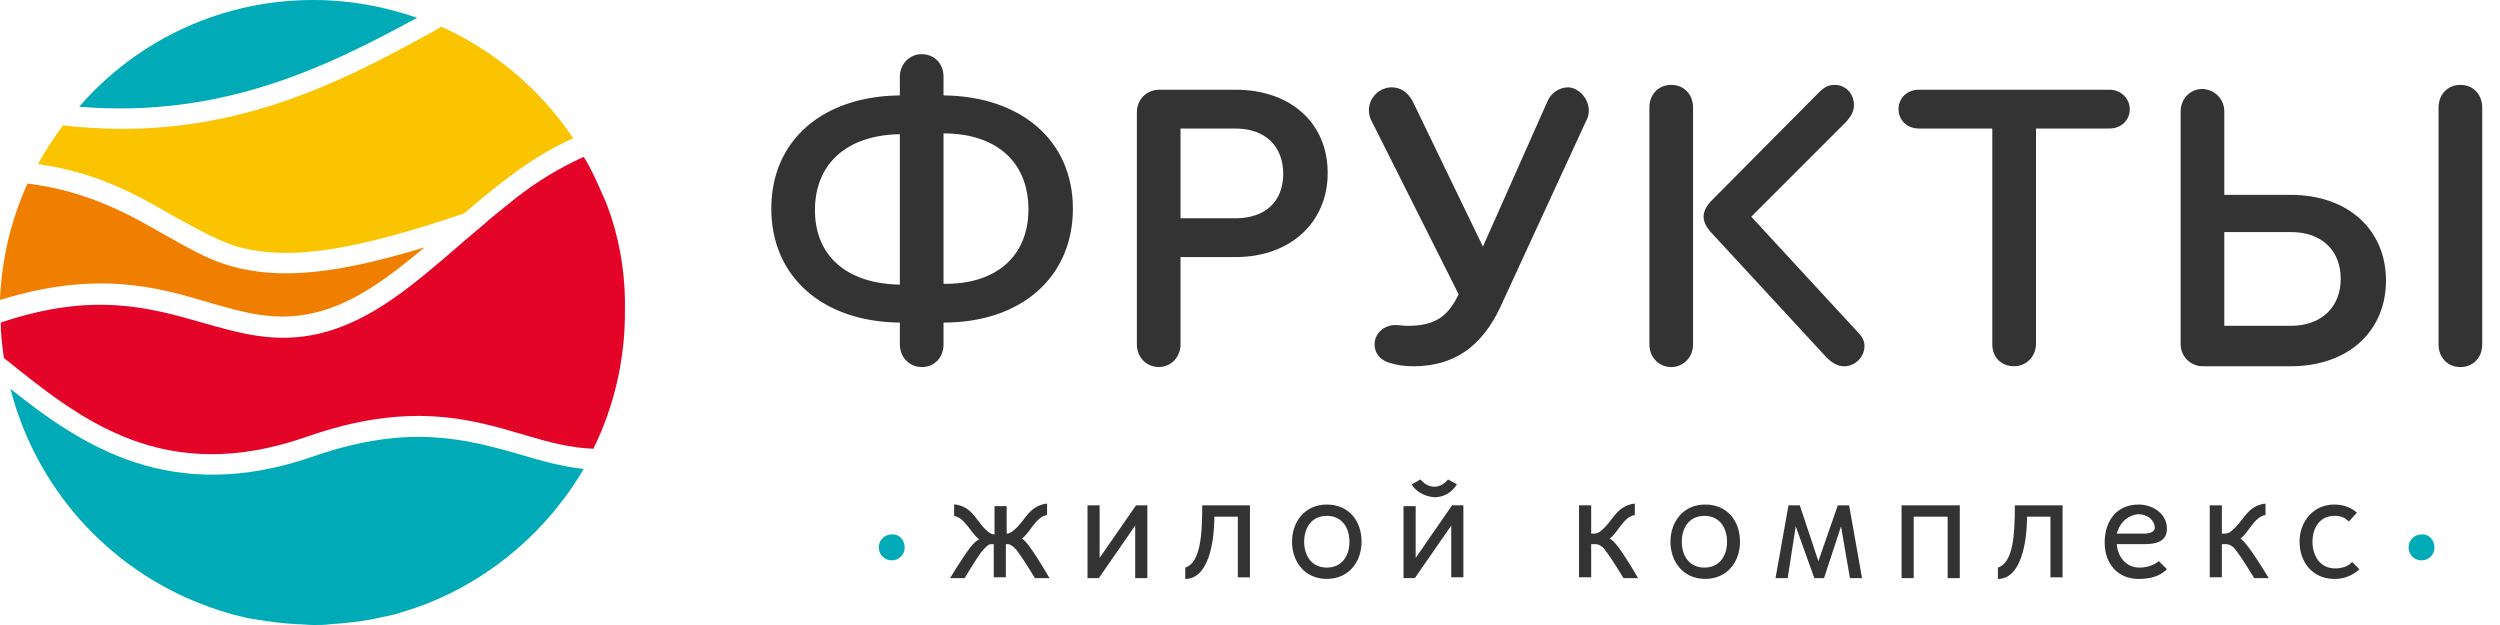 <?xml version="1.0" encoding="UTF-8"?> <svg xmlns="http://www.w3.org/2000/svg" width="108" height="27" viewBox="0 0 108 27" fill="none"> <g clip-path="url(#clip0_186_35)"> <path d="M3.422 4.61C9.674 5.135 14.285 2.794 18.022 0.768C16.59 0.28 15.123 4.49007e-06 13.552 4.49007e-06C11.631 -0.006 9.732 0.403 7.983 1.198C6.235 1.994 4.679 3.158 3.422 4.61Z" fill="#00ABB7"></path> <path d="M2.723 5.414C2.339 5.938 1.955 6.497 1.641 7.091C4.225 7.44 6.041 8.488 7.544 9.361C8.452 9.851 9.29 10.339 10.128 10.618C12.573 11.352 15.578 10.723 20.048 9.221C21.515 7.964 23.018 6.741 24.764 5.973C23.35 3.868 21.379 2.199 19.07 1.153C19 1.188 18.965 1.223 18.895 1.258C14.844 3.493 9.78 6.252 2.723 5.414Z" fill="#FAC400"></path> <path d="M9.012 13.064C10.583 13.518 11.911 13.902 13.552 13.518C15.264 13.133 16.801 11.981 18.338 10.688C14.74 11.771 12.155 12.155 9.85 11.457C8.907 11.177 8.034 10.654 7.09 10.13C5.519 9.221 3.737 8.243 1.188 7.93C0.471 9.513 0.067 11.221 0 12.958C4.191 11.665 6.776 12.399 9.012 13.063V13.064Z" fill="#F07F00"></path> <path d="M26.403 9.361C26.333 9.186 26.298 9.047 26.228 8.872C26.158 8.697 26.088 8.522 26.018 8.383C25.774 7.824 25.529 7.265 25.215 6.776C24.169 7.25 23.184 7.849 22.281 8.558C21.967 8.802 21.687 9.047 21.373 9.291C21.058 9.536 20.779 9.815 20.465 10.06C20.29 10.2 20.15 10.34 19.975 10.479C17.95 12.225 16.064 13.902 13.723 14.426C11.873 14.845 10.335 14.391 8.729 13.936C6.528 13.308 4.049 12.575 0.031 13.936C0.031 14.461 0.101 14.985 0.171 15.474C0.206 15.508 0.276 15.544 0.311 15.578C3.489 18.128 7.087 21.028 13.269 18.862C17.67 17.325 20.325 18.093 22.665 18.792C23.713 19.106 24.656 19.351 25.635 19.386C26.536 17.549 27.002 15.529 26.996 13.483C27.032 12.085 26.832 10.692 26.403 9.361Z" fill="#E40428"></path> <path d="M22.458 19.63C20.223 19.001 17.743 18.268 13.586 19.7C7.404 21.866 3.526 19.246 0.453 16.8C0.99 18.892 2.017 20.827 3.451 22.443C4.884 24.059 6.683 25.31 8.696 26.092C9.15 26.267 9.57 26.406 10.059 26.546C10.373 26.616 10.687 26.721 11.037 26.756C11.63 26.86 12.224 26.93 12.817 26.965C13.062 26.965 13.307 27 13.551 27C13.796 27 14.041 27 14.285 26.965C14.882 26.93 15.477 26.859 16.066 26.755C16.381 26.685 16.73 26.615 17.044 26.545C17.498 26.406 17.952 26.266 18.407 26.092C21.271 24.974 23.681 22.878 25.217 20.259C24.275 20.154 23.367 19.909 22.458 19.63Z" fill="#00ABB7"></path> <path d="M40.76 13.936V14.88C40.76 15.438 40.376 15.857 39.817 15.857C39.293 15.857 38.874 15.438 38.874 14.88V13.936C35.521 13.902 33.32 11.946 33.32 9.012C33.32 6.077 35.52 4.156 38.874 4.122V3.318C38.874 2.759 39.294 2.34 39.817 2.34C40.376 2.34 40.76 2.76 40.76 3.318V4.121C44.113 4.156 46.349 6.077 46.349 9.011C46.349 11.981 44.113 13.936 40.76 13.936ZM38.874 12.295V5.798C36.604 5.833 35.206 7.055 35.206 9.081C35.206 11.072 36.604 12.26 38.874 12.295ZM44.428 9.046C44.428 6.986 43.031 5.763 40.76 5.763V12.26C43.03 12.295 44.428 11.072 44.428 9.046ZM49.113 14.88V4.854C49.113 4.294 49.533 3.876 50.091 3.876H53.375C55.75 3.876 57.356 5.308 57.356 7.473C57.356 9.604 55.75 11.106 53.375 11.106H50.999V14.878C50.999 15.438 50.58 15.856 50.056 15.856C49.532 15.856 49.113 15.437 49.113 14.878V14.88ZM53.375 9.43C54.667 9.43 55.435 8.697 55.435 7.51C55.435 6.322 54.667 5.553 53.375 5.553H50.999V9.43H53.375ZM68.637 4.785C68.637 4.925 68.603 5.1 68.497 5.275L64.795 13.308C63.992 14.984 62.805 15.823 61.058 15.823C60.678 15.827 60.301 15.768 59.94 15.648C59.59 15.508 59.381 15.228 59.381 14.88C59.381 14.425 59.766 14.041 60.289 14.041C60.429 14.041 60.604 14.076 60.813 14.076C61.966 14.076 62.525 13.692 62.979 12.784L63.014 12.714L59.276 5.274C59.182 5.116 59.133 4.934 59.136 4.75C59.142 4.492 59.247 4.247 59.429 4.064C59.612 3.882 59.858 3.777 60.115 3.772C60.499 3.772 60.813 3.982 61.023 4.366L64.062 10.653L66.856 4.366C66.932 4.189 67.059 4.038 67.221 3.932C67.382 3.826 67.571 3.771 67.764 3.772C68.218 3.807 68.637 4.262 68.637 4.785ZM73.14 4.645V14.88C73.14 15.438 72.72 15.858 72.197 15.858C71.673 15.858 71.254 15.438 71.254 14.88V4.645C71.254 4.087 71.638 3.667 72.197 3.667C72.756 3.667 73.14 4.087 73.14 4.645ZM80.545 14.949C80.545 15.439 80.125 15.823 79.672 15.823C79.392 15.823 79.148 15.683 78.903 15.438L73.873 9.99C73.699 9.78 73.594 9.57 73.594 9.36C73.594 9.151 73.699 8.942 73.874 8.732L78.554 4.017C78.799 3.772 78.974 3.667 79.253 3.667C79.742 3.667 80.091 4.052 80.091 4.541C80.091 4.785 79.986 4.995 79.777 5.239L75.655 9.361L80.231 14.321C80.475 14.565 80.545 14.74 80.545 14.949ZM86.067 14.88V5.552H82.89C82.4 5.552 82.017 5.203 82.017 4.714C82.017 4.225 82.401 3.876 82.89 3.876H91.133C91.622 3.876 92.006 4.26 92.006 4.714C92.006 5.203 91.622 5.552 91.133 5.552H87.955V14.843C87.955 15.403 87.535 15.821 87.011 15.821C86.453 15.821 86.068 15.437 86.068 14.878L86.067 14.88ZM96.09 4.82V8.418H98.953C101.469 8.418 103.075 9.955 103.075 12.12C103.075 14.286 101.469 15.823 98.953 15.823H95.182C95.053 15.826 94.924 15.803 94.804 15.755C94.684 15.707 94.575 15.635 94.483 15.544C94.391 15.453 94.32 15.343 94.271 15.223C94.223 15.103 94.2 14.974 94.203 14.845V4.82C94.203 4.261 94.623 3.842 95.146 3.842C95.706 3.877 96.09 4.296 96.09 4.82ZM96.09 10.024V14.076H98.953C100.351 14.076 101.119 13.203 101.119 12.05C101.119 10.863 100.351 10.024 98.953 10.024H96.09ZM105.346 14.88V4.645C105.346 4.087 105.73 3.667 106.289 3.667C106.848 3.667 107.232 4.087 107.232 4.645V14.88C107.232 15.438 106.848 15.858 106.289 15.858C105.73 15.858 105.346 15.438 105.346 14.88Z" fill="#333333"></path> <path d="M105.169 23.647C105.17 23.721 105.156 23.794 105.129 23.862C105.101 23.931 105.06 23.993 105.008 24.045C104.956 24.097 104.893 24.138 104.825 24.166C104.757 24.194 104.684 24.208 104.61 24.207C104.536 24.208 104.463 24.194 104.394 24.166C104.326 24.139 104.264 24.098 104.212 24.045C104.16 23.993 104.119 23.931 104.091 23.863C104.063 23.794 104.05 23.721 104.051 23.647C104.051 23.333 104.295 23.088 104.61 23.088C104.924 23.053 105.169 23.333 105.169 23.648V23.647ZM39.083 23.647C39.084 23.721 39.07 23.794 39.042 23.863C39.015 23.931 38.974 23.993 38.921 24.045C38.869 24.098 38.807 24.139 38.739 24.167C38.67 24.194 38.597 24.208 38.523 24.207C38.449 24.208 38.376 24.194 38.308 24.166C38.24 24.138 38.178 24.097 38.126 24.045C38.074 23.992 38.033 23.93 38.005 23.862C37.977 23.794 37.964 23.721 37.965 23.647C37.965 23.333 38.209 23.088 38.524 23.088C38.838 23.053 39.083 23.333 39.083 23.648V23.647Z" fill="#00ABB7"></path> <path d="M45.34 24.974H44.71C44.221 24.17 44.012 23.891 43.907 23.751L43.767 23.611C43.697 23.577 43.627 23.507 43.557 23.507H43.453V24.939H42.929V23.507H42.824C42.719 23.507 42.65 23.577 42.614 23.611L42.475 23.751C42.37 23.856 42.161 24.171 41.672 24.974H41.043C41.881 23.611 42.056 23.437 42.3 23.297C41.951 23.053 41.707 22.389 41.218 22.284V21.795H41.288C41.951 21.9 42.126 22.389 42.51 22.808C42.65 22.948 42.79 23.088 42.964 23.088V21.865H43.488V23.053C43.628 23.053 43.768 22.948 43.942 22.773C44.326 22.389 44.466 21.9 45.164 21.76H45.234V22.25C44.745 22.32 44.501 23.018 44.152 23.262C44.326 23.402 44.536 23.612 45.339 24.974H45.34ZM49.565 21.83V24.974H49.041V22.704L47.469 24.974H46.98V21.831H47.504V24.101L49.076 21.831H49.566L49.565 21.83ZM53.998 21.83V24.94H53.474V22.32H52.46C52.46 23.402 52.215 25.01 51.202 25.01V24.52C51.866 24.31 51.936 23.088 51.936 21.83H53.996H53.998ZM58.82 23.403C58.82 24.276 58.261 25.009 57.318 25.009C56.375 25.009 55.816 24.276 55.816 23.403C55.816 22.53 56.376 21.796 57.318 21.796C58.261 21.796 58.82 22.494 58.82 23.403ZM58.296 23.403C58.296 22.809 57.982 22.285 57.318 22.285C56.655 22.285 56.34 22.809 56.34 23.403C56.34 23.996 56.655 24.52 57.318 24.52C57.982 24.52 58.296 23.996 58.296 23.403ZM63.218 21.83V24.939H62.694V22.703L61.122 24.973H60.632V21.865H61.157V24.101L62.729 21.831H63.218V21.83ZM60.982 20.922L61.366 20.712C61.506 20.887 61.716 21.027 61.96 21.027C62.205 21.027 62.414 20.887 62.554 20.712L62.938 20.922C62.728 21.272 62.379 21.481 61.96 21.481C61.541 21.446 61.157 21.236 60.982 20.922ZM70.765 24.974H70.135C69.647 24.17 69.437 23.891 69.333 23.751C69.298 23.716 69.263 23.646 69.193 23.611C69.115 23.543 69.016 23.506 68.913 23.507H68.739V24.939H68.215V21.83H68.739V23.053H68.844C69.054 23.053 69.158 22.948 69.333 22.773C69.717 22.389 69.856 21.9 70.555 21.76H70.625V22.25C70.135 22.32 69.891 23.018 69.542 23.262C69.752 23.402 69.962 23.612 70.765 24.974ZM75.168 23.403C75.168 24.276 74.609 25.009 73.666 25.009C72.723 25.009 72.164 24.276 72.164 23.403C72.164 22.53 72.723 21.796 73.666 21.796C74.609 21.796 75.168 22.494 75.168 23.403ZM74.609 23.403C74.609 22.809 74.295 22.285 73.631 22.285C72.968 22.285 72.653 22.809 72.653 23.403C72.653 23.996 72.967 24.52 73.631 24.52C74.295 24.52 74.609 23.996 74.609 23.403ZM79.882 21.83L80.44 24.974H79.917L79.532 22.739L78.799 24.974H78.379L77.576 22.739L77.227 24.974H76.703L77.262 21.831H77.751L78.554 24.241L79.393 21.831H79.882V21.83ZM84.663 21.83V24.974H84.139V22.32H82.672V24.974H82.148V21.831H84.664L84.663 21.83ZM89.103 21.83V24.94H88.579V22.32H87.566C87.566 23.402 87.321 25.01 86.309 25.01V24.52C86.973 24.31 87.042 23.088 87.042 21.83H89.103ZM93.262 24.24L93.611 24.59C93.297 24.905 92.878 25.01 92.388 25.01C91.48 25.01 90.922 24.346 90.922 23.438C90.922 22.494 91.446 21.796 92.388 21.796C92.948 21.796 93.611 22.146 93.611 22.844C93.611 23.263 93.331 23.507 92.668 23.507H91.446C91.48 24.031 91.83 24.52 92.424 24.52C92.738 24.52 93.052 24.416 93.262 24.24ZM91.446 23.053H92.598C92.982 23.053 93.087 22.913 93.087 22.809C93.087 22.494 92.807 22.215 92.354 22.215C91.97 22.25 91.585 22.529 91.446 23.053ZM98.01 24.974H97.382C96.892 24.17 96.683 23.891 96.578 23.751C96.543 23.716 96.508 23.646 96.438 23.611C96.361 23.544 96.262 23.507 96.16 23.507H95.985V24.939H95.461V21.83H95.985V23.053H96.09C96.299 23.053 96.403 22.948 96.578 22.773C96.963 22.389 97.102 21.9 97.801 21.76H97.871V22.25C97.382 22.32 97.138 23.018 96.788 23.262C96.963 23.402 97.172 23.612 98.011 24.974H98.01ZM101.925 24.59C101.633 24.867 101.244 25.018 100.842 25.01C99.899 25.01 99.34 24.276 99.34 23.403C99.34 22.53 99.934 21.796 100.842 21.796C101.261 21.796 101.576 21.936 101.82 22.146L101.471 22.529C101.297 22.355 101.122 22.285 100.842 22.285C100.213 22.285 99.899 22.809 99.899 23.403C99.899 23.996 100.213 24.555 100.877 24.555C101.191 24.555 101.471 24.451 101.61 24.275L101.925 24.59Z" fill="#333333"></path> </g> <defs> <clipPath id="clip0_186_35"> <rect width="108" height="27" fill="white"></rect> </clipPath> </defs> </svg> 